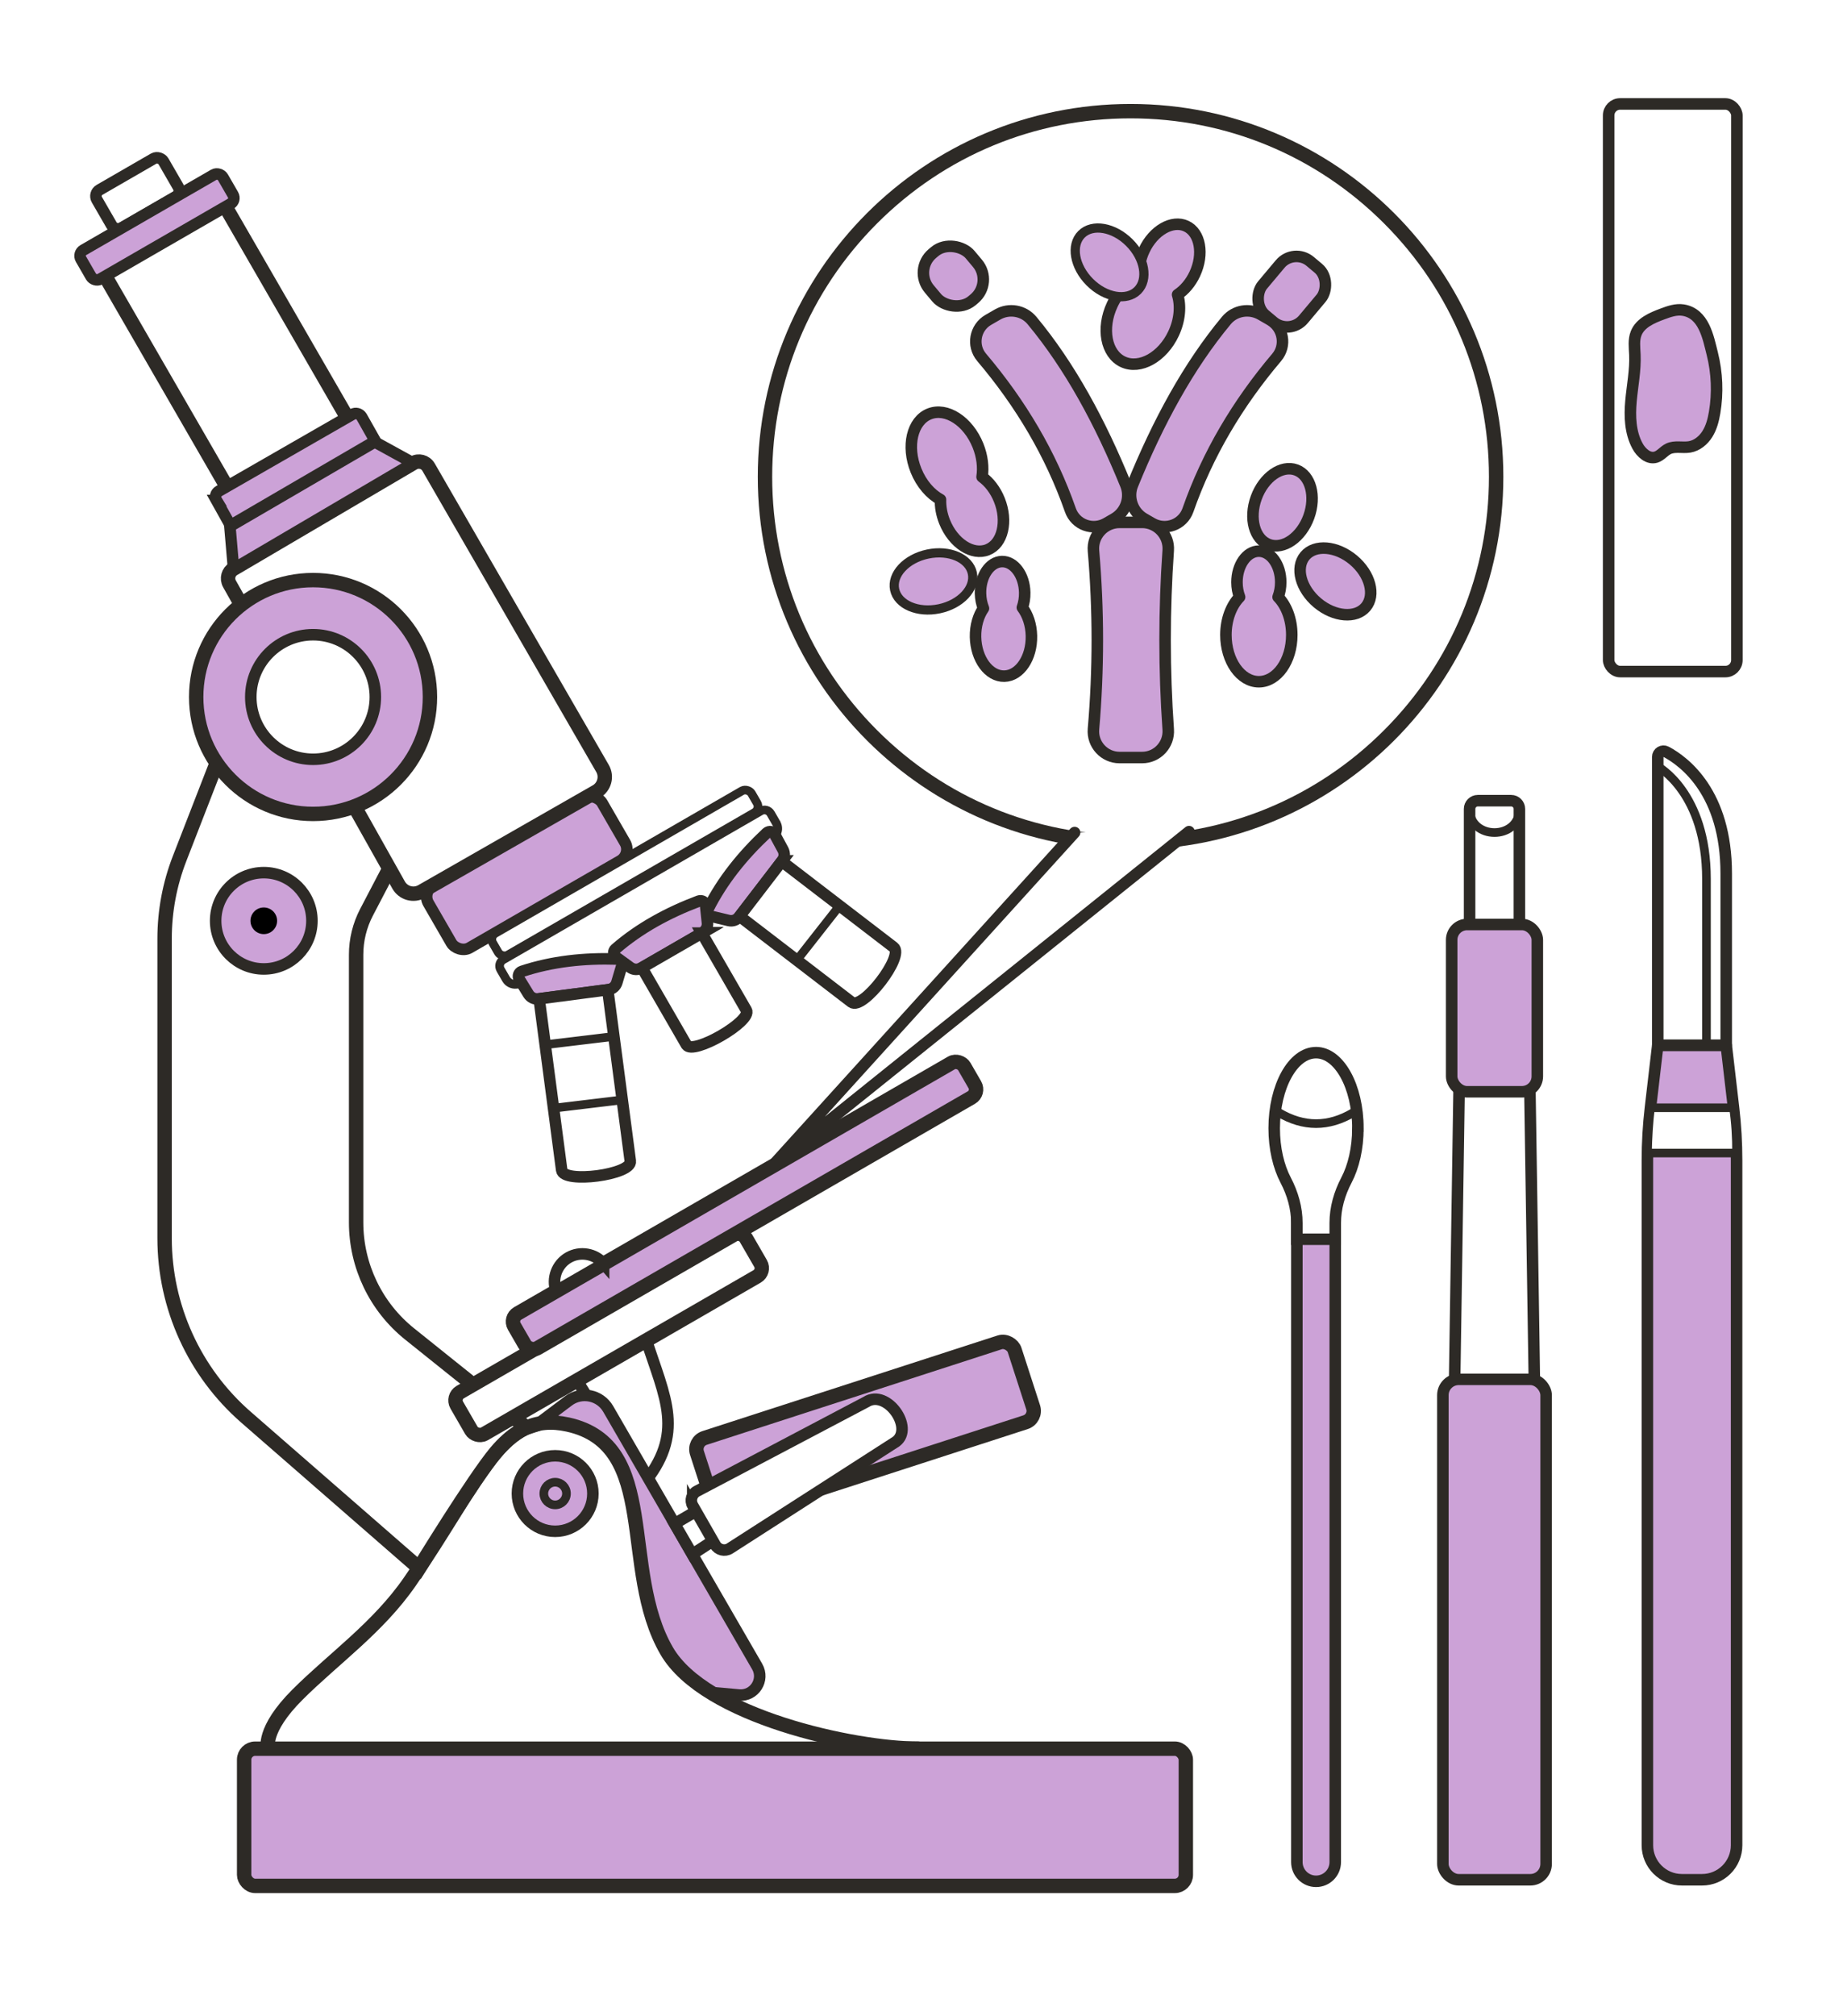 <svg viewBox="0 0 640 700" height="700" width="640" xmlns="http://www.w3.org/2000/svg" data-sanitized-data-name="Layer 2" data-name="Layer 2" id="b">
  <rect x="0" y="0" width="640" height="700" fill="#808080" stroke="none"/>
  <g data-sanitized-data-name="photos" data-name="photos" id="c">
    <rect stroke-width="0" fill="#fff" transform="translate(-30 670) rotate(-90)" height="640" width="700" y="30" x="-30"></rect>
  </g>
  <g data-sanitized-data-name="doggos" data-name="doggos" id="d">
    <g>
      <g>
        <path stroke-width="4" stroke-miterlimit="10" stroke-linecap="round" stroke="#2d2a26" fill="#fff" d="M200.127,478.847l24.191-13.967c6.639,20.626,13.851,32.764-1.328,50.865l-22.863-36.898Z"></path>
        <rect stroke-width="4" stroke-miterlimit="10" stroke-linecap="round" stroke="#2d2a26" fill="#fff" transform="translate(-27.16 32.879) rotate(-30)" ry="2.491" rx="2.491" height="15.293" width="26.69" y="59.473" x="34.429"></rect>
        <rect stroke-width="5" stroke-miterlimit="10" stroke-linecap="round" stroke="#2d2a26" fill="#fff" transform="translate(-52.85 58.57) rotate(-30)" height="113.326" width="48.229" y="71.241" x="58.753"></rect>
        <rect stroke-width="4" stroke-miterlimit="10" stroke-linecap="round" stroke="#2d2a26" fill="#cca2d7" transform="translate(-32.091 37.811) rotate(-30)" ry="2.296" rx="2.296" height="11.652" width="56.902" y="72.962" x="26.059"></rect>
        <rect stroke-width="4" stroke-miterlimit="10" stroke-linecap="round" stroke="#2d2a26" fill="#cca2d7" transform="translate(-127.025 132.062) rotate(-30)" ry="4.619" rx="4.619" height="25.161" width="69.651" y="290.483" x="148.092"></rect>
        <rect stroke-width="3" stroke-miterlimit="10" stroke-linecap="round" stroke="#2d2a26" fill="#fff" transform="translate(-122.459 149.103) rotate(-30)" ry="2.438" rx="2.438" height="8.703" width="103.772" y="298.712" x="165.115"></rect>
        <path stroke-width="3" stroke-miterlimit="10" stroke-linecap="round" stroke="#2d2a26" fill="#fff" d="M269.453,289.719c-21.126,30.58-51.369,47.633-90.153,52.013-1.429.161-2.84-.556-3.559-1.802l-1.92-3.326c-.688-1.192-.28-2.716.912-3.404l89.501-51.673c1.192-.688,2.716-.28,3.404.912l1.962,3.399c.698,1.208.646,2.734-.147,3.882Z"></path>
        <path stroke-width="4" stroke-miterlimit="10" stroke-linecap="round" stroke="#2d2a26" fill="#cca2d7" d="M182.845,497.302l14.559-10.959c4.51-3.395,10.973-2.081,13.799,2.806l51.732,89.438c2.677,4.628-.974,10.351-6.299,9.876l-36.046-3.221-37.746-87.939Z"></path>
        <path stroke-width="5" stroke-miterlimit="10" stroke-linecap="round" stroke="#2d2a26" fill="#fff" d="M93.104,607.096s-2.197-6.36,10.176-18.733c12.373-12.373,28.084-23.34,39.084-39.315,24.828-36.058,31.605-59.545,54.81-54.479,32.377,7.069,17.873,50.308,34.364,78.626,13.277,22.8,65.081,33.901,87.283,33.901"></path>
        <circle stroke-width="4" stroke-miterlimit="10" stroke-linecap="round" stroke="#2d2a26" fill="#cca2d7" r="13.107" cy="518.52" cx="192.78"></circle>
        <rect stroke-width="5" stroke-miterlimit="10" stroke-linecap="round" stroke="#2d2a26" fill="#cca2d7" ry="3.826" rx="3.826" height="47.641" width="327.012" y="607.096" x="84.779"></rect>
        <circle stroke-width="3" stroke-miterlimit="10" stroke-linecap="round" stroke="#2d2a26" fill="none" r="3.932" cy="518.52" cx="192.78"></circle>
        <path stroke-width="5" stroke-miterlimit="10" stroke-linecap="round" stroke="#2d2a26" fill="#fff" d="M92.953,219.341l45.017,76.932-10.686,20.445c-2.378,4.549-3.619,9.606-3.619,14.739v92.934c0,15.069,6.844,29.323,18.604,38.745l40.576,32.51s-4.857,1.595-10.687,8.583c-7.678,9.204-26.636,40.159-26.636,40.159l-60.086-52.36c-17.966-15.656-28.278-38.32-28.278-62.151v-104.013c0-9.511,1.767-18.939,5.212-27.805l30.585-78.718Z"></path>
        <path stroke-width="5" stroke-miterlimit="10" stroke-linecap="round" stroke="#2d2a26" fill="#fff" d="M79.692,202.692l58.732,104.573c1.597,2.844,5.206,3.842,8.038,2.222l60.598-34.662c2.824-1.615,3.797-5.218,2.17-8.036l-60.413-104.616c-1.071-1.855-3.448-2.482-5.295-1.396l-62.423,36.701c-1.811,1.065-2.436,3.382-1.408,5.213Z"></path>
        <circle stroke-width="4" stroke-miterlimit="10" stroke-linecap="round" stroke="#2d2a26" fill="#cca2d7" r="16.717" cy="319.676" cx="91.603"></circle>
        <circle stroke-width="0" fill="#000" r="4.625" cy="319.676" cx="91.603"></circle>
        <circle stroke-width="5" stroke-miterlimit="10" stroke-linecap="round" stroke="#2d2a26" fill="#cca2d7" r="40.589" cy="241.983" cx="108.715"></circle>
        <circle stroke-width="4" stroke-miterlimit="10" stroke-linecap="round" stroke="#2d2a26" fill="#fff" r="21.623" cy="241.983" cx="108.715"></circle>
        <polygon stroke-width="4" stroke-miterlimit="10" stroke-linecap="round" stroke="#2d2a26" fill="#cca2d7" points="81.1 197.479 143.523 160.778 130.135 153.423 79.835 182.736 81.1 197.479"></polygon>
        <path stroke-width="4" stroke-miterlimit="10" stroke-linecap="round" stroke="#2d2a26" fill="#cca2d7" d="M75.201,173.759l4.836,8.662,50.301-29.313-4.776-8.453c-.673-1.079-2.08-1.431-3.182-.798l-46.337,26.623c-1.153.662-1.533,2.144-.841,3.279Z"></path>
        <polygon stroke-width="4" stroke-miterlimit="10" stroke-linecap="round" stroke="#2d2a26" fill="#fff" points="234.261 529.011 248.169 520.891 253.52 531.092 240.402 539.629 234.261 529.011"></polygon>
        <rect stroke-width="5" stroke-miterlimit="10" stroke-linecap="round" stroke="#2d2a26" fill="#cca2d7" transform="translate(-138.383 116.735) rotate(-17.949)" ry="4.109" rx="4.109" height="29.14" width="115.944" y="481.924" x="242.425"></rect>
        <rect stroke-width="5" stroke-miterlimit="10" stroke-linecap="round" stroke="#2d2a26" fill="#fff" transform="translate(-203.295 167.739) rotate(-30)" ry="3.297" rx="3.297" height="16.757" width="115.944" y="454.844" x="153.387"></rect>
        <rect stroke-width="5" stroke-miterlimit="10" stroke-linecap="round" stroke="#2d2a26" fill="#cca2d7" transform="translate(-174.62 185.342) rotate(-30)" ry="3.254" rx="3.254" height="13.87" width="180.437" y="411.581" x="168.325"></rect>
        <path stroke-width="4" stroke-miterlimit="10" stroke-linecap="round" stroke="#2d2a26" fill="#fff" d="M240.549,522.696l7.81,13.632c1.029,1.795,3.351,2.363,5.092,1.245l57.738-37.091c6.305-4.769-3.238-18.386-10.407-13.76l-58.781,30.978c-1.811.954-2.469,3.221-1.452,4.997Z"></path>
        <path stroke-width="4" stroke-miterlimit="10" stroke-linecap="round" stroke="#2d2a26" fill="#fff" d="M209.613,438.689l-16.523,9.54c-1.535-4.408.306-9.326,4.345-11.635,4.013-2.295,9.148-1.415,12.178,2.096Z"></path>
        <path stroke-width="4" stroke-miterlimit="10" stroke-linecap="round" stroke="#2d2a26" fill="#cca2d7" d="M211.273,343.583l-24.279,3.196c-1.389.183-2.755-.468-3.488-1.662l-3.219-5.242c-.596-.97-.14-2.276.941-2.635,10.488-3.485,21.624-4.661,33.076-4.294,1.157.037,1.973,1.181,1.643,2.291l-1.734,5.837c-.399,1.343-1.55,2.325-2.939,2.508Z"></path>
        <path stroke-width="4" stroke-miterlimit="10" stroke-linecap="round" stroke="#2d2a26" fill="#fff" d="M211.046,343.613l-23.826,3.137,7.834,59.505c.621,4.719,24.447,1.583,23.826-3.137l-7.834-59.505Z"></path>
        <path stroke-width="4" stroke-miterlimit="10" stroke-linecap="round" stroke="#2d2a26" fill="#cca2d7" d="M271.6,298.859l-14.908,19.428c-.853,1.111-2.279,1.617-3.642,1.291l-5.983-1.431c-1.107-.265-1.708-1.51-1.198-2.528,4.952-9.88,11.994-18.586,20.352-26.424.845-.792,2.23-.56,2.781.458l2.901,5.354c.667,1.232.548,2.74-.305,3.852Z"></path>
        <path stroke-width="4" stroke-miterlimit="10" stroke-linecap="round" stroke="#2d2a26" fill="#fff" d="M271.461,299.04l-14.63,19.066,38.864,29.821c3.896,2.99,18.526-16.076,14.63-19.066l-38.864-29.821Z"></path>
        <path stroke-width="4" stroke-miterlimit="10" stroke-linecap="round" stroke="#2d2a26" fill="#cca2d7" d="M243.911,323.825l-21.208,12.244c-1.213.7-2.725.622-3.859-.201l-4.98-3.611c-.922-.669-1-2.049-.139-2.794,8.356-7.233,18.194-12.582,28.915-16.624,1.084-.409,2.274.336,2.394,1.488l.631,6.056c.145,1.393-.543,2.742-1.756,3.442Z"></path>
        <path stroke-width="4" stroke-miterlimit="10" stroke-linecap="round" stroke="#2d2a26" fill="#fff" d="M243.713,323.939l-20.812,12.016,15.458,26.775c2.181,3.778,22.993-8.238,20.812-12.016l-15.459-26.775Z"></path>
        <line stroke-width="3" stroke-miterlimit="10" stroke-linecap="round" stroke="#2d2a26" fill="#fff" y2="359.843" x2="213.125" y1="362.71" x1="189.321"></line>
        <line stroke-width="3" stroke-miterlimit="10" stroke-linecap="round" stroke="#2d2a26" fill="#fff" y2="314.475" x2="291.528" y1="333.334" x1="276.724"></line>
        <line stroke-width="3" stroke-miterlimit="10" stroke-linecap="round" stroke="#2d2a26" fill="#fff" y2="381.864" x2="216.053" y1="384.732" x1="192.249"></line>
      </g>
      <g>
        <path stroke-width="4" stroke-miterlimit="10" stroke-linecap="round" stroke="#2d2a26" fill="#cca2d7" d="M450.348,416.914h13.328v229.567c0,3.678-2.986,6.664-6.664,6.664h0c-3.678,0-6.664-2.986-6.664-6.664v-229.567h0Z"></path>
        <path stroke-width="4" stroke-miterlimit="10" stroke-linecap="round" stroke="#2d2a26" fill="#fff" d="M471.543,391.7c0-14.494-6.506-26.245-14.532-26.245s-14.532,11.75-14.532,26.245c0,6.98,1.511,13.315,3.973,18.011,2.425,4.625,3.894,9.69,3.894,14.913v5.614h13.328v-5.614c0-5.222,1.469-10.288,3.894-14.913,2.462-4.696,3.973-11.031,3.973-18.01Z"></path>
        <path stroke-width="3" stroke-miterlimit="10" stroke-linecap="round" stroke="#2d2a26" fill="none" d="M444.038,386.238c8.647,5.139,17.295,5.14,25.945,0"></path>
      </g>
      <g>
        <rect stroke-width="4" stroke-miterlimit="10" stroke-linecap="round" stroke="#2d2a26" fill="#fff" ry="3.987" rx="3.987" height="197.066" width="44.535" y="36.089" x="558.615"></rect>
        <path stroke-width="4" stroke-linejoin="round" stroke-linecap="round" stroke="#2d2a26" fill="#cca2d7" d="M584.484,107.661c-2.439-.392-4.885.484-7.2,1.347-3.634,1.353-7.652,3.066-9.1,6.663-.943,2.342-.56,4.971-.453,7.493.227,5.36-.869,10.676-1.352,16.019s-.292,10.983,2.279,15.691c1.282,2.347,3.767,4.59,6.334,3.843,1.684-.49,2.786-2.117,4.363-2.885,2.229-1.085,4.901-.267,7.346-.672,2.607-.432,4.828-2.275,6.224-4.519s2.064-4.863,2.503-7.47c1.137-6.753.847-13.743-.821-20.385-1.444-5.749-2.913-13.967-10.123-15.126Z"></path>
      </g>
      <g>
        <polygon stroke-width="4" stroke-linejoin="round" stroke-linecap="round" stroke="#2d2a26" fill="#fff" points="531.113 368.063 506.843 368.063 504.105 546.352 533.851 546.352 531.113 368.063"></polygon>
        <rect stroke-width="4" stroke-linejoin="round" stroke-linecap="round" stroke="#2d2a26" fill="#cca2d7" ry="5.497" rx="5.497" height="173.739" width="35.859" y="478.87" x="501.049"></rect>
        <path stroke-width="4" stroke-linejoin="round" stroke-linecap="round" stroke="#2d2a26" fill="#fff" d="M513.197,277.975h11.561c1.583,0,2.868,1.285,2.868,2.868v55.207h-17.297v-55.207c0-1.583,1.285-2.868,2.868-2.868Z"></path>
        <rect stroke-width="4" stroke-linejoin="round" stroke-linecap="round" stroke="#2d2a26" fill="#cca2d7" ry="5.341" rx="5.341" height="58.075" width="29.746" y="320.962" x="504.105"></rect>
        <path stroke-width="3" stroke-linejoin="round" stroke-linecap="round" stroke="#2d2a26" fill="none" d="M510.329,280.843c0,10.929,17.297,10.929,17.297,0"></path>
      </g>
      <g>
        <path stroke-width="0" fill="#2d2a26" d="M392.6,41.089c33.242,0,64.495,12.945,88,36.451,23.506,23.506,36.451,54.758,36.451,88s-12.945,64.495-36.451,88c-23.506,23.506-54.758,36.451-88,36.451s-64.495-12.945-88-36.451-36.451-54.758-36.451-88,12.945-64.495,36.451-88c23.506-23.506,54.758-36.451,88-36.451M392.6,36.089c-71.494,0-129.451,57.957-129.451,129.451s57.957,129.451,129.451,129.451,129.451-57.957,129.451-129.451-57.957-129.451-129.451-129.451h0Z"></path>
        <path stroke-width="4" stroke-linejoin="round" stroke-linecap="round" stroke="#2d2a26" fill="#cca2d7" d="M396.597,181.356h-7.809c-5.34,0-9.525,4.57-9.066,9.89,1.778,20.62,1.778,41.241,0,61.861-.459,5.32,3.726,9.89,9.066,9.89h7.809c5.282,0,9.45-4.475,9.081-9.744-1.453-20.718-1.453-41.437,0-62.155.37-5.269-3.799-9.744-9.081-9.744Z"></path>
        <path stroke-width="4" stroke-linejoin="round" stroke-linecap="round" stroke="#2d2a26" fill="#cca2d7" d="M441.043,111.06l-3.226-1.863c-3.958-2.285-9.025-1.451-11.946,2.064-13.185,15.867-23.726,35.32-32.574,57.069-1.78,4.376-.052,9.406,4.04,11.768l2.749,1.587c4.666,2.694,10.655.508,12.434-4.577,6.801-19.439,17.254-37.029,30.823-53.042,3.465-4.089,2.341-10.327-2.301-13.006Z"></path>
        <path stroke-width="4" stroke-linejoin="round" stroke-linecap="round" stroke="#2d2a26" fill="#cca2d7" d="M343.186,111.06l3.226-1.863c3.958-2.285,9.025-1.451,11.946,2.064,13.185,15.867,23.726,35.32,32.574,57.069,1.78,4.376.052,9.406-4.04,11.768l-2.749,1.587c-4.666,2.694-10.655.508-12.434-4.577-6.801-19.439-17.254-37.029-30.823-53.042-3.465-4.089-2.341-10.327,2.301-13.006Z"></path>
        <rect stroke-width="4" stroke-linejoin="round" stroke-linecap="round" stroke="#2d2a26" fill="#cca2d7" transform="translate(170.037 -264.654) rotate(40)" ry="7.39" rx="7.39" height="24.298" width="18.53" y="89.11" x="439.319"></rect>
        <rect stroke-width="4" stroke-linejoin="round" stroke-linecap="round" stroke="#2d2a26" fill="#cca2d7" transform="translate(15.829 235.234) rotate(-40)" ry="8.726" rx="8.726" height="21.382" width="18.53" y="85.181" x="321.8"></rect>
        <path stroke-width="4" stroke-linejoin="round" stroke-linecap="round" stroke="#2d2a26" fill="#cca2d7" d="M408.921,102.294c2.369-1.568,4.523-4.046,5.987-7.185,3.219-6.903,1.889-14.335-2.97-16.601-4.859-2.266-11.408,1.493-14.626,8.396-1.464,3.139-1.977,6.382-1.656,9.204-3.721,1.572-7.248,5.017-9.439,9.717-3.818,8.188-2.139,17.052,3.751,19.798,5.889,2.746,13.759-1.665,17.577-9.853,2.191-4.7,2.564-9.616,1.376-13.476Z"></path>
        <ellipse stroke-width="4" stroke-linejoin="round" stroke-linecap="round" stroke="#2d2a26" fill="#cca2d7" transform="translate(127.554 534.386) rotate(-70)" ry="9.708" rx="13.79" cy="176.11" cx="445.368"></ellipse>
        <path stroke-width="4" stroke-linejoin="round" stroke-linecap="round" stroke="#2d2a26" fill="#cca2d7" d="M341.521,211.197c-1.77,2.543-2.835,6.07-2.756,9.956.154,7.615,4.625,13.699,9.986,13.591,5.36-.109,9.581-6.37,9.426-13.985-.079-3.886-1.286-7.367-3.158-9.836.56-1.557.86-3.335.822-5.217-.122-6.022-3.659-10.834-7.897-10.748-4.239.086-7.577,5.038-7.454,11.06.038,1.882.409,3.646,1.032,5.179Z"></path>
        <path stroke-width="4" stroke-linejoin="round" stroke-linecap="round" stroke="#2d2a26" fill="#cca2d7" d="M347.022,173.53c-1.381-3.429-3.546-6.183-5.989-7.965.517-3.305.094-7.138-1.424-10.905-3.401-8.44-10.975-13.341-16.916-10.946-5.941,2.394-8,11.177-4.599,19.617,1.884,4.674,5.049,8.255,8.506,10.12-.079,2.443.368,5.106,1.428,7.735,3.003,7.451,9.689,11.778,14.935,9.664,5.245-2.114,7.063-9.868,4.06-17.319Z"></path>
        <ellipse stroke-width="4" stroke-linejoin="round" stroke-linecap="round" stroke="#2d2a26" fill="#cca2d7" transform="translate(11.024 427.346) rotate(-50)" ry="13.79" rx="9.708" cy="201.853" cx="463.735"></ellipse>
        <path stroke-width="4" stroke-linejoin="round" stroke-linecap="round" stroke="#2d2a26" fill="#cca2d7" d="M443.832,207.271c.582-1.526.912-3.273.912-5.131,0-5.96-3.401-10.791-7.596-10.791s-7.597,4.831-7.597,10.791c0,1.857.331,3.605.913,5.131-2.875,2.951-4.752,7.741-4.752,13.164,0,8.973,5.12,16.246,11.437,16.246s11.437-7.274,11.437-16.246c0-5.423-1.878-10.213-4.752-13.164Z"></path>
        <ellipse stroke-width="3.2" stroke-linejoin="round" stroke-linecap="round" stroke="#2d2a26" fill="#cca2d7" transform="translate(48.445 299.134) rotate(-45)" ry="13.79" rx="9.708" cy="91.089" cx="385.309"></ellipse>
        <ellipse stroke-width="3.2" stroke-linejoin="round" stroke-linecap="round" stroke="#2d2a26" fill="#cca2d7" transform="translate(-34.553 70.899) rotate(-11.855)" ry="9.708" rx="13.79" cy="201.853" cx="324.166"></ellipse>
      </g>
      <polyline stroke-width="4" stroke-linejoin="round" stroke-linecap="round" stroke="#2d2a26" fill="#fff" points="373.171 289.04 267.979 405.06 412.9 288.721"></polyline>
      <g>
        <path stroke-width="4" stroke-linejoin="round" stroke-linecap="round" stroke="#2d2a26" fill="#cca2d7" d="M601.986,384.587l-2.536-21.708h-23.777l-2.536,21.708c-.709,6.068-1.064,12.172-1.064,18.281v237.74c0,6.627,5.373,12,12,12h6.977c6.627,0,12-5.373,12-12v-237.74c0-6.109-.355-12.213-1.064-18.281Z"></path>
        <path stroke-width="4" stroke-linejoin="round" stroke-linecap="round" stroke="#2d2a26" fill="#fff" d="M575.673,362.879v-100.086c0-1.511,1.607-2.481,2.938-1.768,6.361,3.405,20.838,14.234,20.838,42.259v59.595h-23.777Z"></path>
        <path stroke-width="3" stroke-linejoin="round" stroke-linecap="round" stroke="#2d2a26" fill="none" d="M575.673,266.122s16.915,9.009,16.915,39.072v56.96"></path>
        <path stroke-width="3" stroke-linejoin="round" stroke-linecap="round" stroke="#2d2a26" fill="#fff" d="M573.138,384.587h28.848c.754,5.074,1.077,10.324,1.043,15.72h-30.935c.111-5.311.419-10.564,1.043-15.72Z"></path>
      </g>
    </g>
  </g>
</svg>